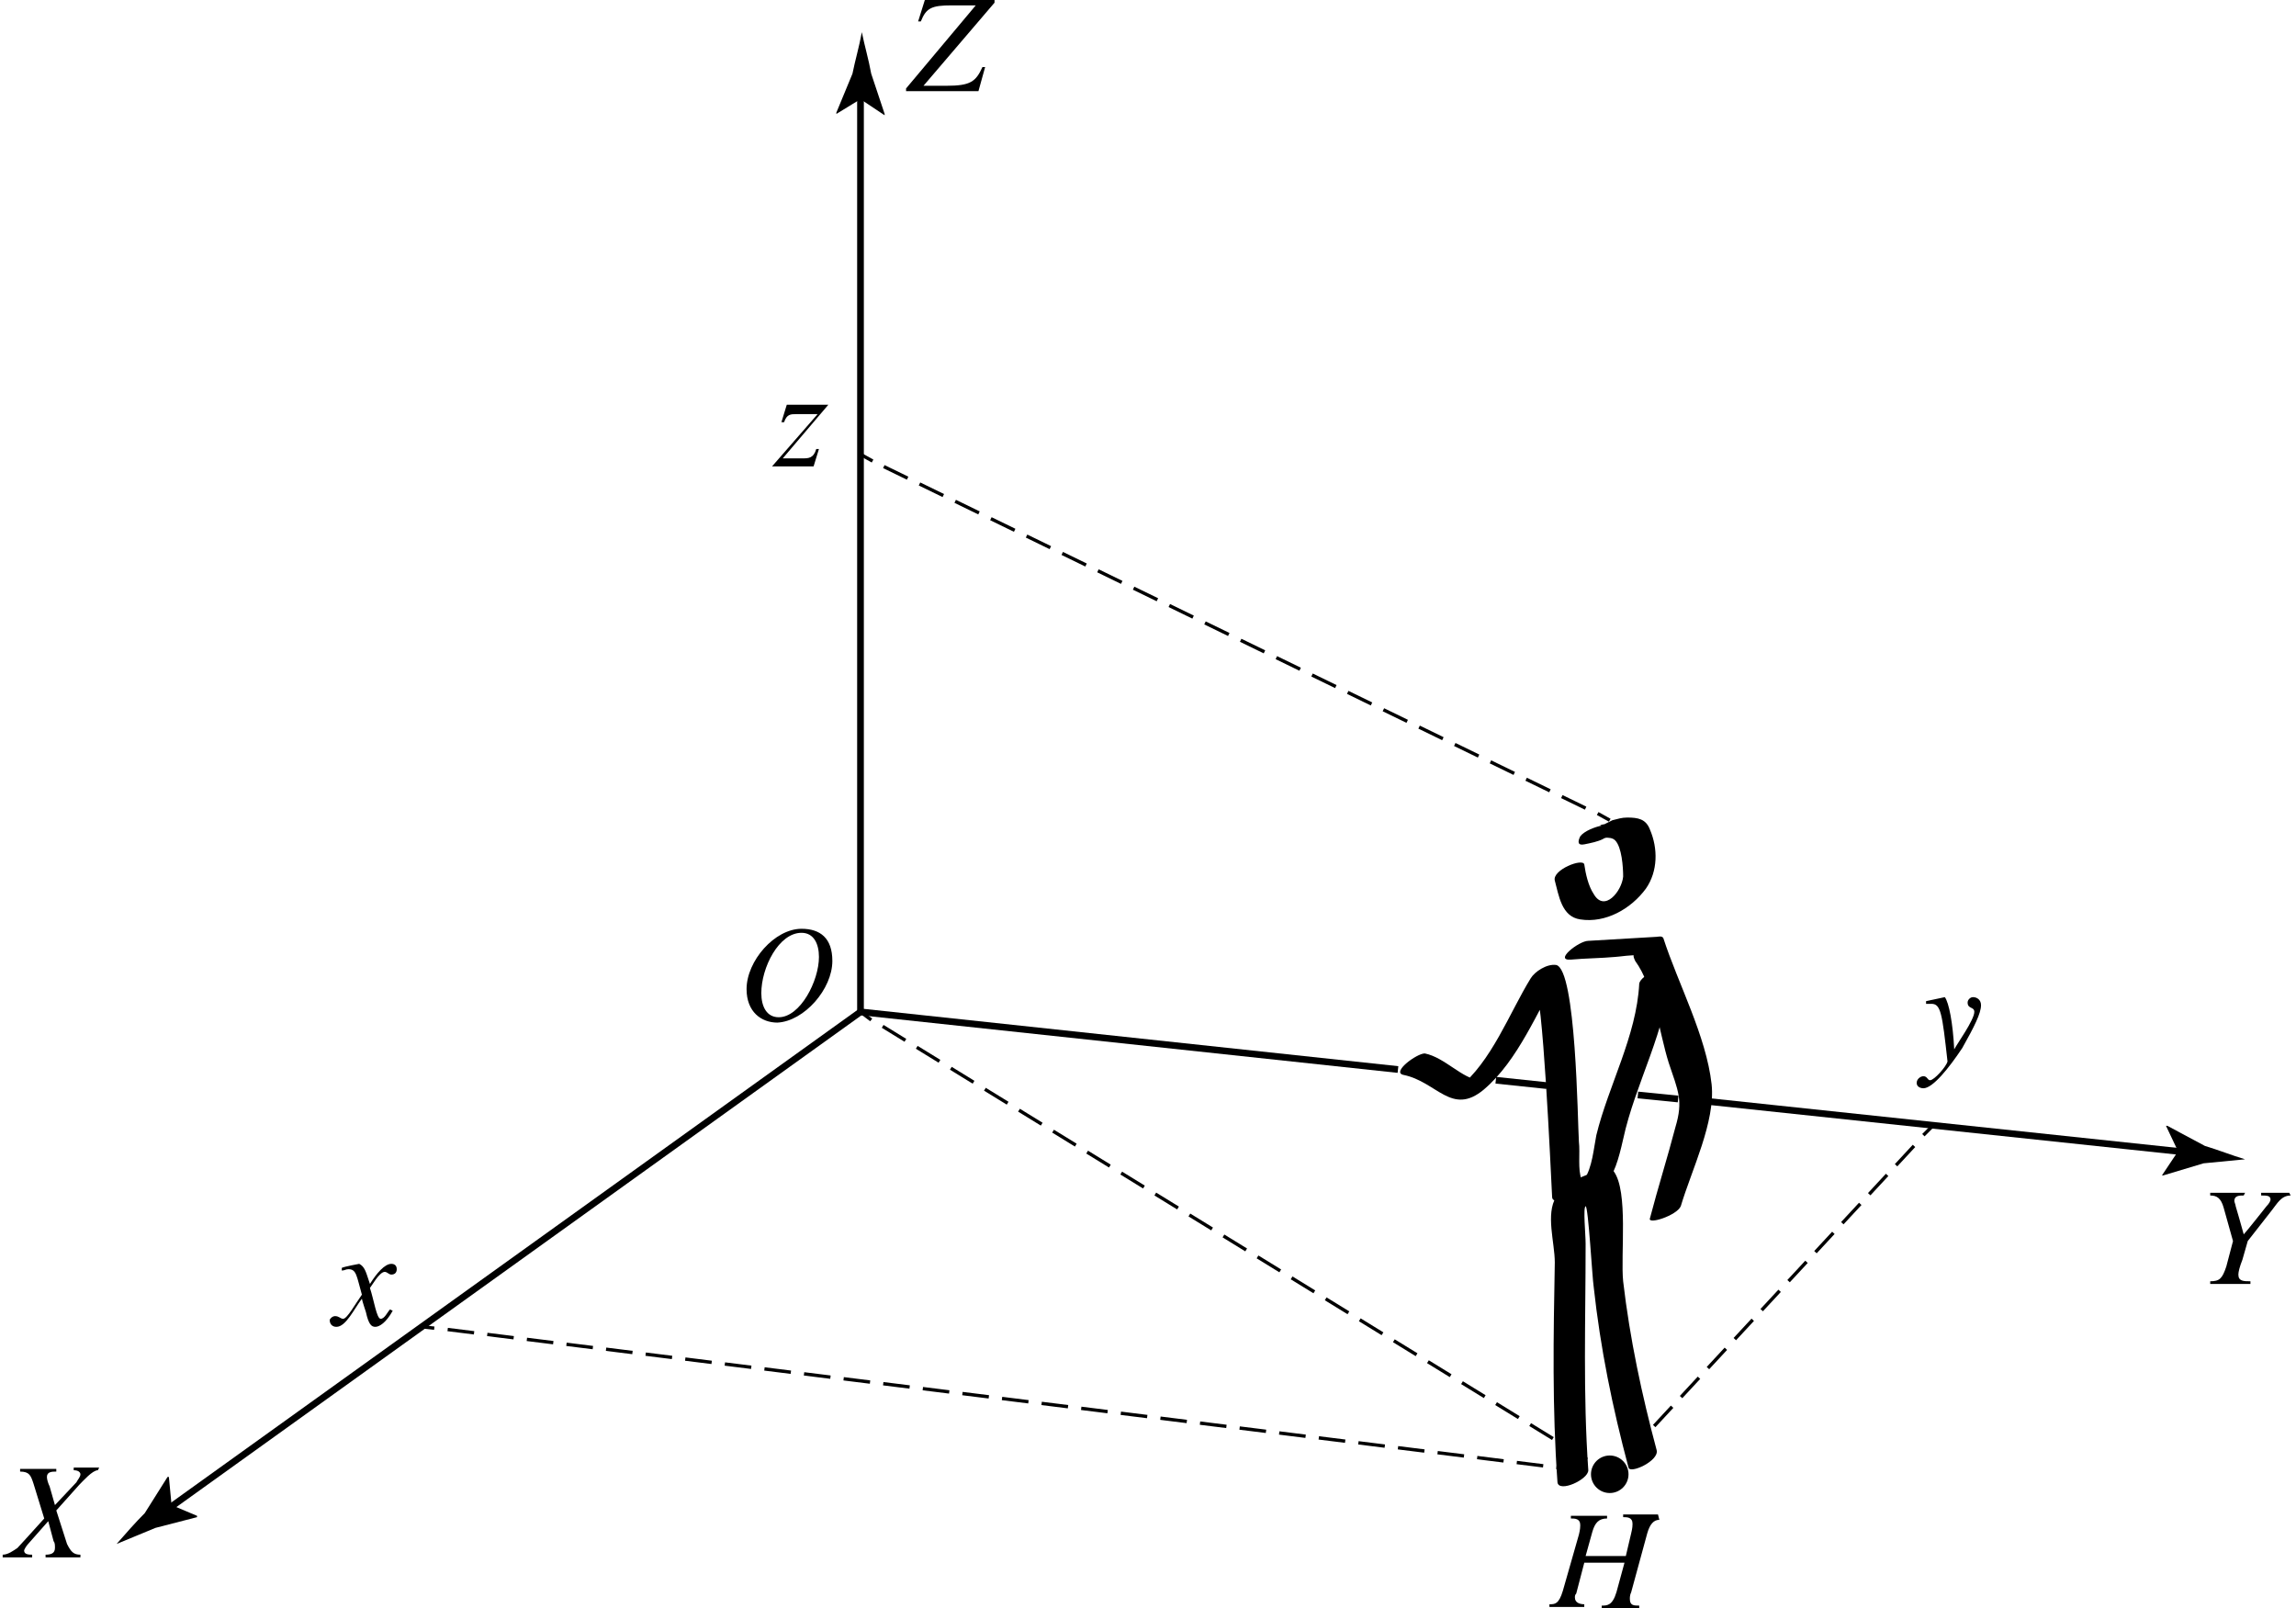 <?xml version="1.0" encoding="utf-8"?>
<!-- Generator: Adobe Illustrator 19.1.0, SVG Export Plug-In . SVG Version: 6.00 Build 0)  -->
<!DOCTYPE svg PUBLIC "-//W3C//DTD SVG 1.1//EN" "http://www.w3.org/Graphics/SVG/1.1/DTD/svg11.dtd">
<svg version="1.1" id="Layer_1" xmlns="http://www.w3.org/2000/svg" xmlns:xlink="http://www.w3.org/1999/xlink" x="0px" y="0px"
	 viewBox="0 0 171.3 120" style="enable-background:new 0 0 171.3 120;" xml:space="preserve">
<style type="text/css">
	.st0{display:none;}
	.st1{display:inline;}
	.st2{fill:none;stroke:#000000;stroke-width:0.5;stroke-miterlimit:10;}
	.st3{fill:none;stroke:#000000;stroke-width:0.25;stroke-miterlimit:10;}
	.st4{fill:none;stroke:#000000;stroke-width:0.25;stroke-miterlimit:10;stroke-dasharray:1.985,0.992;}
	.st5{fill:none;stroke:#000000;stroke-width:0.25;stroke-miterlimit:10;stroke-dasharray:1.966,0.983;}
	.st6{fill:none;stroke:#000000;stroke-width:0.25;stroke-miterlimit:10;stroke-dasharray:1.974,0.987;}
	.st7{fill:none;stroke:#000000;stroke-width:0.25;stroke-miterlimit:10;stroke-dasharray:1.99,0.995;}
	.st8{clip-path:url(#SVGID_2_);}
	.st9{display:none;fill:none;stroke:#000000;stroke-width:0.25;stroke-miterlimit:10;stroke-dasharray:2,1;}
	.st10{clip-path:url(#SVGID_4_);}
	.st11{clip-path:url(#SVGID_6_);}
	.st12{clip-path:url(#SVGID_8_);}
	.st13{clip-path:url(#SVGID_10_);}
	.st14{clip-path:url(#SVGID_12_);}
	.st15{clip-path:url(#SVGID_14_);}
	.st16{clip-path:url(#SVGID_16_);}
</style>
<g class="st0">
	<g class="st1">
		<g>
			<path d="M17.8,15.5c0.3,1.2,0.6,3.1,2.1,3.3c2.1,0.3,4.1-0.8,5.2-2.5c1-1.4,1-3.3,0.3-4.9c-0.4-0.8-1-1-1.9-1
				c-0.7,0-1.5,0.5-2,0.6c-0.5,0.1-1.3,0.4-1.6,0.8c-0.2,0.4-0.2,0.7,0.3,0.6c1-0.1,2-1.1,2.8-0.3c0.6,0.6,0.7,2.2,0.6,3
				c-0.1,1.3-1.8,3.3-2.8,1.6c-0.4-0.7-0.6-1.7-0.8-2.5C19.9,13.8,17.6,14.7,17.8,15.5L17.8,15.5z"/>
		</g>
	</g>
	<g class="st1">
		<g>
			<path d="M19,22.2c1.2-0.1,2.5-0.1,3.7-0.2c0.2,0,1.7-0.2,1.9-0.1c-0.5-0.3-0.3,0.3-0.1,0.4c1.5,2,2,6.2,2.8,8.6
				c0.8,2.3,1.2,3.2,0.6,5.4c-0.7,2.5-1.5,5.1-2.2,7.6c-0.2,0.5,2-0.2,2.3-0.9c0.9-3,3-7.1,2.6-10.2c-0.5-4-2.8-8.4-4-12.3
				c-0.1-0.2-0.4-0.1-0.5-0.1c-1.9,0.1-3.8,0.2-5.8,0.3C19.6,20.8,17.7,22.3,19,22.2L19,22.2z"/>
		</g>
	</g>
	<g class="st1">
		<g>
			<path d="M5.1,31.8c2.7,0.5,4,3.4,6.5,1.3c2.9-2.4,4.5-6.6,6.4-9.7c-0.6,0.3-1.3,0.7-1.9,1c0.8,0.1,1.4,15.6,1.6,17.7
				c0,0.3,0.3,0.3,0.5,0.3c3.8-0.2,4.4-1.6,5.2-5c1-4.7,3.8-9.2,3.9-14c0-0.7-2.2,0.2-2.3,0.9c-0.2,4.4-2.6,8.5-3.7,12.7
				C21.1,38,21,40,20.1,40.8c-0.7,0.6-0.2,0.2-0.2,0c-0.4-0.7-0.2-2.3-0.2-3.1c-0.1-1.6-0.2-14.5-1.9-14.8c-0.7-0.1-1.6,0.5-1.9,1
				c-1.8,2.9-3.3,7.1-6.1,9.3c0.5-0.2,1.1-0.4,1.6-0.6c-1.5-0.1-3-1.9-4.6-2.2C6.1,30.3,4.1,31.7,5.1,31.8L5.1,31.8z"/>
		</g>
	</g>
	<g class="st1">
		<g>
			<path d="M26.1,63.5c-1.3-4.7-2.3-9.3-2.8-14.1c-0.2-2.2,0.5-7.5-0.8-9.2C22.4,40,22.1,40,22,40c-4.9,0.5-4.2,3.7-4.3,7.5
				c-0.1,6.2-0.2,12.2,0.2,18.4c0.1,0.8,2.3-0.2,2.3-0.9C19.7,58.6,20,52.4,20,46c0-1-0.3-2.9,0.2-3.2c0.2-0.1,0.7,6,0.8,6.7
				c0.5,5.1,1.6,10.2,2.9,15.2C24,65.3,26.3,64.3,26.1,63.5L26.1,63.5z"/>
		</g>
	</g>
</g>
<g>
	<g>
		<g>
			<g>
				<path d="M116,65.7c0.3,1.1,0.5,2.7,1.9,2.9c1.9,0.3,3.8-0.8,4.9-2.3c0.9-1.3,0.9-3,0.3-4.4c-0.3-0.8-0.9-0.9-1.7-0.9
					c-0.4,0-0.7,0.1-1.1,0.2c-0.2,0.1-0.4,0.2-0.6,0.3c-0.1,0-0.5,0.1-0.2,0.1c-0.5,0.1-1.3,0.4-1.6,0.8c-0.2,0.4-0.2,0.7,0.3,0.6
					c0.5-0.1,1-0.2,1.4-0.4c0.1-0.1,0.4-0.1,0.1-0.1c0.3,0,0.6,0,0.8,0.2c0.5,0.5,0.6,2,0.6,2.7c-0.1,1.1-1.4,2.7-2.2,1.3
					c-0.4-0.6-0.6-1.5-0.7-2.2C118.1,64,115.8,64.9,116,65.7L116,65.7z"/>
			</g>
		</g>
		<g>
			<g>
				<path d="M117.2,71.6c1.1-0.1,2.2-0.1,3.3-0.2c0.2,0,1.5-0.2,1.7-0.1c-0.5-0.3-0.3,0.2-0.2,0.4c1.4,1.9,1.8,5.4,2.5,7.6
					c0.7,2.1,1.1,2.8,0.5,4.8c-0.6,2.3-1.3,4.5-1.9,6.8c-0.2,0.5,2-0.2,2.3-0.9c0.8-2.7,2.6-6.3,2.3-9.1c-0.4-3.6-2.5-7.5-3.6-10.9
					c-0.1-0.2-0.4-0.1-0.5-0.1c-1.7,0.1-3.4,0.2-5.1,0.3C117.8,70.2,115.9,71.7,117.2,71.6L117.2,71.6z"/>
			</g>
		</g>
		<g>
			<g>
				<path d="M104.7,80.2c2.5,0.5,3.6,3.1,6,1.1c2.6-2.2,4-5.9,5.7-8.7c-0.6,0.3-1.3,0.7-1.9,1c0.6,0.1,1.2,13.8,1.3,15.7
					c0,0.3,0.3,0.3,0.5,0.3c3.5-0.2,4.1-1.5,4.8-4.6c0.9-4.2,3.3-8.2,3.5-12.5c0-0.7-2.2,0.2-2.3,0.9c-0.2,3.9-2.3,7.6-3.2,11.3
					c-0.2,1-0.3,2.4-0.9,3.3c-0.4,0.5-0.1,0.2-0.2,0c-0.3-0.7-0.1-2-0.2-2.8c-0.1-1.5-0.2-12.9-1.7-13.2c-0.7-0.1-1.6,0.5-1.9,1
					c-1.6,2.6-2.9,6.2-5.4,8.2c0.5-0.2,1.1-0.4,1.6-0.6c-1.3-0.1-2.6-1.7-4.1-2C105.7,78.6,103.8,80,104.7,80.2L104.7,80.2z"/>
			</g>
		</g>
		<g>
			<g>
				<path d="M123.6,108.2c-1.1-4.1-2-8.3-2.5-12.6c-0.2-2,0.4-6.7-0.7-8.2c-0.1-0.2-0.3-0.2-0.5-0.1c-1.2,0.1-3.2,0.9-3.8,2
					c-0.8,1.3-0.1,3.4-0.1,4.9c-0.1,5.5-0.2,10.8,0.2,16.4c0.1,0.8,2.3-0.2,2.3-0.9c-0.4-5.7-0.2-11.2-0.2-16.9c0-0.7-0.2-2.7,0-2.8
					c0.2,0,0.5,5.4,0.6,6c0.5,4.6,1.4,9,2.6,13.5C121.6,110,123.8,109,123.6,108.2L123.6,108.2z"/>
			</g>
		</g>
	</g>
	<g>
		<g>
			<line class="st2" x1="127.6" y1="82.2" x2="163.4" y2="86"/>
			<g>
				<path d="M162.5,85.9l-0.9-1.9l0.1,0l2.8,1.5c1,0.3,2,0.7,3,1c-1,0.1-2.1,0.2-3.1,0.3l-3,0.9l-0.1,0L162.5,85.9z"/>
			</g>
		</g>
	</g>
	<line class="st2" x1="122.2" y1="81.7" x2="125.2" y2="82"/>
	<line class="st2" x1="111.6" y1="80.6" x2="115.4" y2="81"/>
	<line class="st2" x1="64.2" y1="75.5" x2="104.3" y2="79.8"/>
	<g>
		<g>
			<line class="st3" x1="31.5" y1="99" x2="32.4" y2="99.1"/>
			<line class="st4" x1="33.4" y1="99.2" x2="118.6" y2="109.8"/>
			<line class="st3" x1="119.1" y1="109.9" x2="120.1" y2="110"/>
		</g>
	</g>
	<g>
		<g>
			<line class="st2" x1="64.2" y1="75.5" x2="64.2" y2="6.5"/>
			<g>
				<path d="M64.2,7.4l-1.8,1.1l0-0.1l1.2-2.9c0.2-1,0.5-2,0.7-3.1c0.2,1,0.5,2,0.7,3.1L66,8.5l0,0.1L64.2,7.4z"/>
			</g>
		</g>
	</g>
	<g>
		<g>
			<line class="st2" x1="64.2" y1="75.5" x2="12.1" y2="112.9"/>
			<g>
				<path d="M12.8,112.3l1.9,0.8l0,0.1l-3.1,0.8c-1,0.4-1.9,0.8-2.9,1.2c0.7-0.8,1.4-1.6,2.1-2.3l1.7-2.7l0.1,0L12.8,112.3z"/>
			</g>
		</g>
	</g>
	<g>
		<g>
			<line class="st3" x1="144.2" y1="84" x2="143.5" y2="84.7"/>
			<line class="st5" x1="142.8" y1="85.5" x2="121.1" y2="108.9"/>
			<line class="st3" x1="120.8" y1="109.3" x2="120.1" y2="110"/>
		</g>
	</g>
	<g>
		<g>
			<line class="st3" x1="120.1" y1="61.2" x2="119.2" y2="60.7"/>
			<line class="st6" x1="118.3" y1="60.3" x2="65.5" y2="34.6"/>
			<line class="st3" x1="65.1" y1="34.4" x2="64.2" y2="33.9"/>
		</g>
	</g>
	<g>
		<g>
			<line class="st3" x1="120.1" y1="110" x2="119.2" y2="109.5"/>
			<line class="st7" x1="118.4" y1="108.9" x2="65.4" y2="76.3"/>
			<line class="st3" x1="65" y1="76.1" x2="64.2" y2="75.5"/>
		</g>
	</g>
	<circle cx="120.1" cy="110" r="1.4"/>
</g>
<g>
	<defs>
		<rect id="SVGID_1_" y="109.4" width="8" height="7"/>
	</defs>
	<clipPath id="SVGID_2_">
		<use xlink:href="#SVGID_1_"  style="overflow:visible;"/>
	</clipPath>
	<path class="st8" d="M7.4,109.5H5.5l0,0.2c0.4,0,0.5,0.2,0.5,0.3c0,0.2-0.2,0.4-0.3,0.6l-1.6,1.7l-0.4-1.4
		c-0.1-0.2-0.2-0.5-0.2-0.7c0-0.4,0.4-0.4,0.7-0.4l0-0.2H1.5l0,0.2c0.7,0,0.8,0.3,1,0.9l0.8,2.6c-0.8,0.9-2,2.2-2,2.2
		C1,115.7,0.6,116,0.2,116l0,0.2h2.2l0-0.2c-0.2,0-0.6,0-0.6-0.3c0-0.1,0.2-0.4,0.3-0.5l1.5-1.7L4,115c0.1,0.1,0.1,0.3,0.1,0.5
		c0,0.4-0.3,0.5-0.7,0.5l0,0.2H6l0-0.2c-0.5,0-0.7-0.2-1-0.8l-0.8-2.5l1.7-1.9c0.3-0.3,1-1.1,1.4-1.1L7.4,109.5"/>
</g>
<line class="st9" x1="124.1" y1="116.4" x2="124.1" y2="43.8"/>
<g>
	<defs>
		<rect id="SVGID_3_" x="164.3" y="89" width="7" height="7"/>
	</defs>
	<clipPath id="SVGID_4_">
		<use xlink:href="#SVGID_3_"  style="overflow:visible;"/>
	</clipPath>
	<path class="st10" d="M170.8,89h-2.1l0,0.2c0.4,0,0.7,0,0.7,0.3c0,0.1-0.1,0.3-0.3,0.5c0,0-1.5,1.9-1.7,2.1
		c-0.1-0.4-0.6-2.1-0.6-2.1c0-0.1-0.1-0.3-0.1-0.4c0-0.4,0.4-0.4,0.7-0.4l0.1-0.2h-2.6l0,0.2c0.5,0,0.8,0.2,1,0.9l0.7,2.5l-0.5,1.9
		c-0.3,0.9-0.5,1.1-1.2,1.1l0,0.2h3l0-0.2c-0.5,0-0.9,0-0.9-0.5c0-0.2,0.1-0.6,0.3-1.1l0.4-1.4l1.8-2.3c0.4-0.5,0.7-1.1,1.4-1.1
		L170.8,89"/>
</g>
<g>
	<defs>
		<rect id="SVGID_5_" x="67.2" width="7" height="7"/>
	</defs>
	<clipPath id="SVGID_6_">
		<use xlink:href="#SVGID_5_"  style="overflow:visible;"/>
	</clipPath>
	<path class="st11" d="M74.2,0.2V0H69l-0.5,1.6h0.2c0.4-1,0.8-1.2,2.3-1.2h1.8l-5.2,6.2v0.2H73L73.5,5h-0.2
		c-0.5,1.1-0.9,1.4-2.7,1.4h-1.7L74.2,0.2"/>
</g>
<g>
	<defs>
		<rect id="SVGID_7_" x="23.8" y="94.2" width="6" height="5"/>
	</defs>
	<clipPath id="SVGID_8_">
		<use xlink:href="#SVGID_7_"  style="overflow:visible;"/>
	</clipPath>
	<path class="st12" d="M29.6,94.7c0-0.3-0.2-0.4-0.4-0.4c-0.5,0-1.1,0.7-1.6,1.5c0,0-0.1-0.3-0.1-0.3c-0.2-0.6-0.3-1-0.7-1.2
		c0,0-1.1,0.2-1.3,0.3v0.2c0.2,0,0.3-0.1,0.5-0.1c0.6,0,0.6,0.5,1,1.9c-0.5,0.7-1.1,1.8-1.4,1.8c-0.2,0-0.3-0.2-0.6-0.2
		c-0.2,0-0.4,0.2-0.4,0.3c0,0.3,0.2,0.5,0.5,0.5c0.7,0,1.3-1.3,1.9-2.1c0,0.1,0.3,1,0.3,1c0.2,0.9,0.4,1.1,0.7,1.1
		c0.3,0,0.8-0.3,1.3-1.2l-0.2-0.1c-0.2,0.2-0.4,0.7-0.7,0.7c-0.3,0-0.5-1.4-0.8-2.3c0.1-0.1,0.7-1.2,1.1-1.2c0.2,0,0.3,0.2,0.5,0.2
		C29.5,95.1,29.6,94.9,29.6,94.7"/>
</g>
<g>
	<defs>
		<rect id="SVGID_9_" x="142.9" y="74.2" width="5" height="7"/>
	</defs>
	<clipPath id="SVGID_10_">
		<use xlink:href="#SVGID_9_"  style="overflow:visible;"/>
	</clipPath>
	<path class="st13" d="M147.8,75c0-0.4-0.3-0.6-0.6-0.6c-0.2,0-0.4,0.2-0.4,0.4c0,0.5,0.5,0.3,0.5,0.7c0,0.6-1.3,2.4-1.5,2.8
		c-0.1-2-0.4-3.5-0.7-3.9l-1.4,0.3v0.2c0.1,0,0.2,0,0.4,0c0.7,0,0.8,0.7,1.2,4.3c-0.1,0.4-1,1.4-1.3,1.4c-0.2,0-0.2-0.3-0.5-0.3
		c-0.2,0-0.5,0.2-0.5,0.5c0,0.3,0.3,0.4,0.5,0.4c0.7,0,1.9-1.5,2.9-3C147.3,76.6,147.8,75.6,147.8,75"/>
</g>
<g>
	<defs>
		<rect id="SVGID_11_" x="56.6" y="30" width="6" height="5"/>
	</defs>
	<clipPath id="SVGID_12_">
		<use xlink:href="#SVGID_11_"  style="overflow:visible;"/>
	</clipPath>
	<path class="st14" d="M61.8,30.2h-3.1l-0.4,1.3h0.2c0.2-0.6,0.5-0.6,0.9-0.6h1.6l-3.4,3.9h3.1l0.4-1.3h-0.2c-0.2,0.7-0.6,0.7-1,0.7
		h-1.5L61.8,30.2"/>
</g>
<g>
	<defs>
		<rect id="SVGID_13_" x="115.2" y="113" width="9" height="7"/>
	</defs>
	<clipPath id="SVGID_14_">
		<use xlink:href="#SVGID_13_"  style="overflow:visible;"/>
	</clipPath>
	<path class="st15" d="M123.7,113h-2.6l0,0.2c0.3,0,0.7,0,0.7,0.5c0,0.1,0,0.3-0.1,0.7l-0.4,1.7h-3l0.5-1.8c0.2-0.7,0.5-1,1.1-1
		l0-0.2h-2.7l0,0.2c0.3,0,0.7,0,0.7,0.5c0,0.1,0,0.3-0.1,0.7l-1.2,4.2c-0.3,1-0.6,1-1,1l0,0.2h2.6l0-0.2c-0.3,0-0.7-0.1-0.7-0.5
		c0-0.1,0-0.2,0.1-0.3l0.6-2.3h3l-0.6,2.2c-0.3,1-0.7,1-1.1,1l0,0.2h2.8l0-0.2c-0.4,0-0.7,0-0.7-0.5c0-0.1,0-0.3,0.1-0.5l1.2-4.4
		c0.2-0.7,0.5-1,0.9-1L123.7,113"/>
</g>
<g>
	<defs>
		<rect id="SVGID_15_" x="54.8" y="68.3" width="8" height="8"/>
	</defs>
	<clipPath id="SVGID_16_">
		<use xlink:href="#SVGID_15_"  style="overflow:visible;"/>
	</clipPath>
	<path class="st16" d="M61.1,71.4c0,1.8-1.4,4.5-3,4.5c-0.9,0-1.3-0.8-1.3-1.8c0-1.9,1.3-4.5,3-4.5C60.7,69.6,61.1,70.4,61.1,71.4
		 M62.1,71.7c0-1.7-0.9-2.4-2.3-2.4c-2,0-4.1,2.4-4.1,4.5c0,1.7,1.1,2.5,2.3,2.5C60,76.2,62.1,73.8,62.1,71.7z"/>
</g>
</svg>
